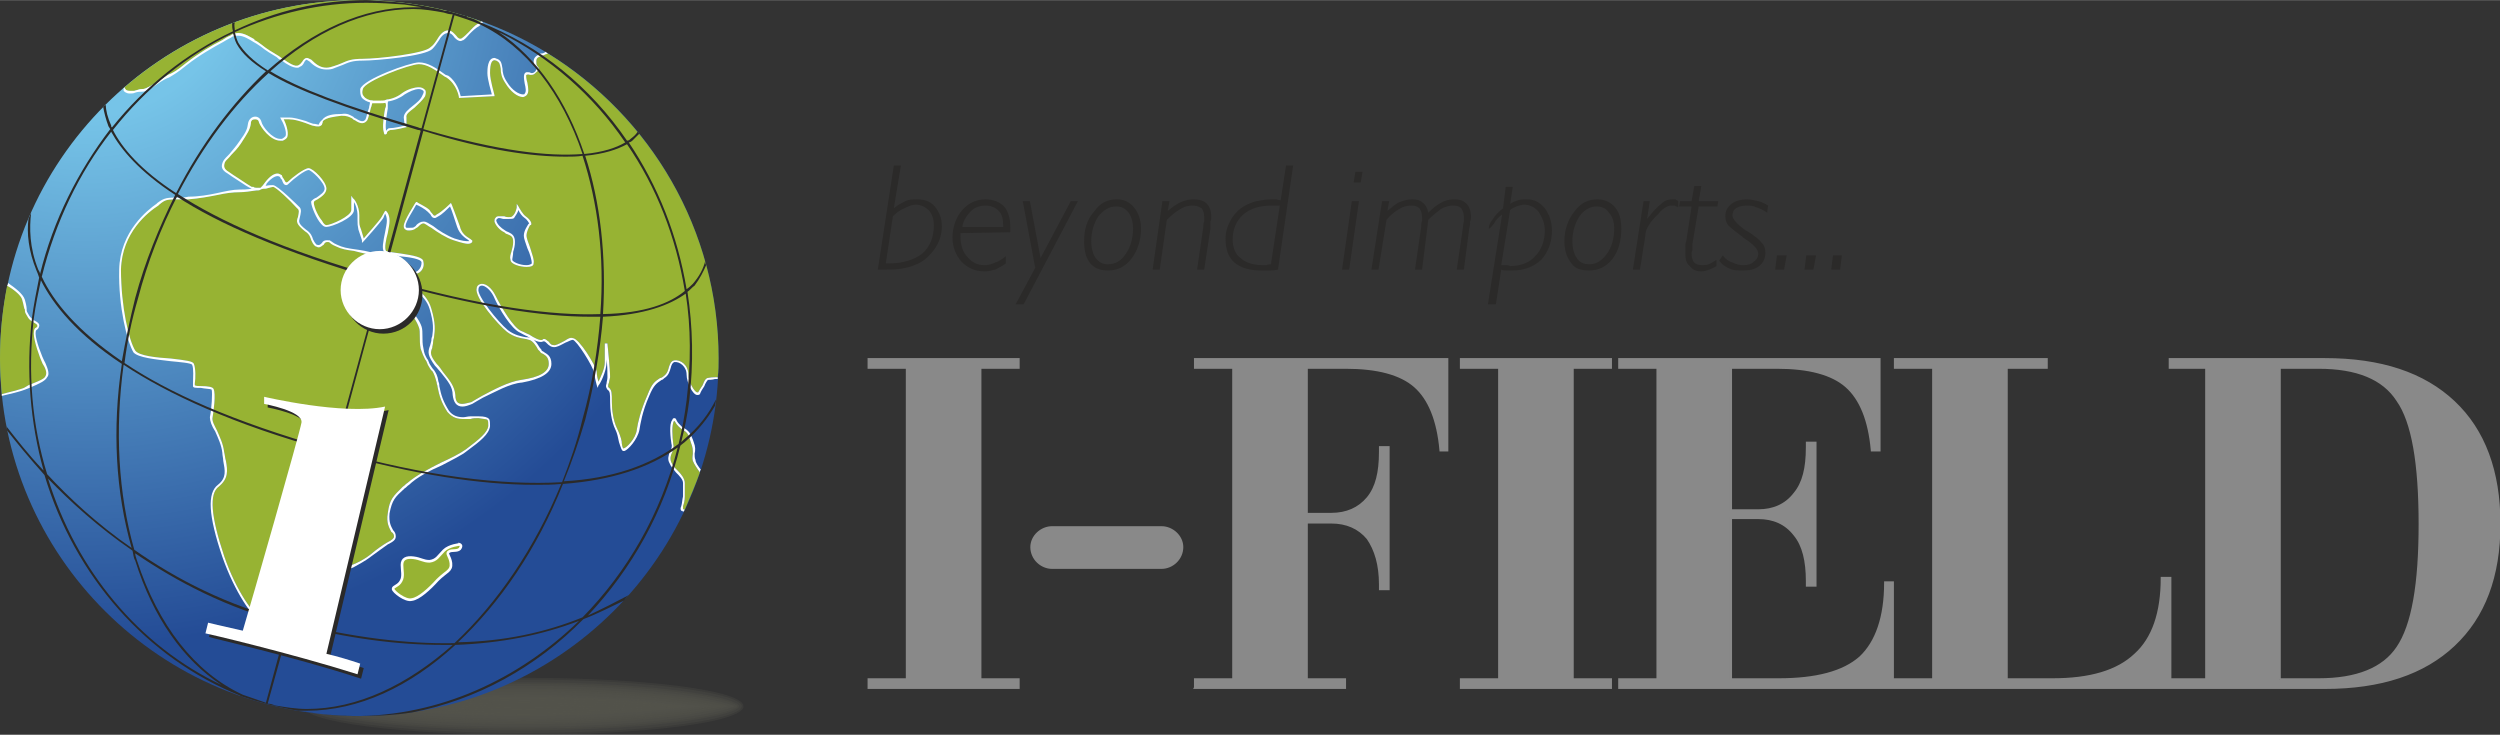 <?xml version="1.0" encoding="UTF-8"?> <!-- Creator: CorelDRAW X8 --> <svg xmlns="http://www.w3.org/2000/svg" xmlns:xlink="http://www.w3.org/1999/xlink" xml:space="preserve" width="2.81in" height="0.826in" style="shape-rendering:geometricPrecision; text-rendering:geometricPrecision; image-rendering:optimizeQuality; fill-rule:evenodd; clip-rule:evenodd" viewBox="0 0 2811 826"><rect x="0" y="0" width="2811" height="826" fill="#333333" stroke="none"/> <defs> <style type="text/css"> <![CDATA[ .str0 {stroke:#898989;stroke-width:3.002} .str1 {stroke:white;stroke-width:3.002} .fil0 {fill:#898989;fill-rule:nonzero} .fil1 {fill:#2B2A29;fill-rule:nonzero} .fil4 {fill:#97B333;fill-rule:nonzero} .fil5 {fill:white;fill-rule:nonzero} .fil2 {fill:#55544C;fill-rule:nonzero;fill-opacity:0.251} .fil3 {fill:url(#id0);fill-rule:nonzero} ]]> </style> <radialGradient id="id0" gradientUnits="userSpaceOnUse" gradientTransform="matrix(1.383 2.359 -2.359 1.383 -132 -213)" cx="96.93" cy="-40.254" r="344.511" fx="96.93" fy="-40.254"> <stop offset="0" style="stop-opacity:1; stop-color:#76C4E8"></stop> <stop offset="0.18" style="stop-opacity:1; stop-color:#76C4E8"></stop> <stop offset="0.812" style="stop-opacity:1; stop-color:#244C96"></stop> <stop offset="1" style="stop-opacity:1; stop-color:#244C96"></stop> </radialGradient> </defs> <g id="Layer_x0020_1">  <g id="_2108339816304"> <path class="fil0 str0" d="M1145 404l0 9 -43 0 0 351 43 0 0 9 -168 0 0 -9 43 0 0 -351 -43 0 0 -9 168 0zm199 369l0 -9 43 0 0 -351 -43 0 0 -9 283 0 0 102 -7 0c-3,-34 -13,-58 -29,-72 -16,-14 -42,-21 -78,-21l-44 0 0 165 28 0c17,0 31,-6 41,-18 10,-12 14,-29 14,-52l0 -5 9 0 0 159 -9 0 0 -5c0,-22 -5,-39 -14,-52 -10,-12 -24,-18 -41,-18l-28 0 0 177 43 0 0 9 -168 0zm467 -369l0 9 -43 0 0 351 43 0 0 9 -168 0 0 -9 43 0 0 -351 -43 0 0 -9 168 0zm10 369l0 -9 43 0 0 -351 -43 0 0 -9 292 0 0 102 -8 0c-3,-34 -13,-58 -29,-72 -16,-14 -42,-21 -78,-21l-52 0 0 161 31 0c17,0 31,-6 41,-19 10,-12 14,-29 14,-52l0 -5 9 0 0 160 -9 0 0 -5c0,-22 -4,-40 -14,-52 -10,-13 -24,-19 -41,-19l-31 0 0 182 54 0c42,0 73,-8 92,-25 18,-17 28,-45 28,-84l8 0 0 118 -307 0zm310 0l0 -9 43 0 0 -351 -43 0 0 -9 170 0 0 9 -45 0 0 351 52 0c42,0 73,-9 93,-28 20,-18 30,-47 30,-86l9 0 0 123 -309 0zm309 0l0 -9 41 0 0 -351 -41 0 0 -9 174 0c63,0 111,16 145,48 34,32 51,78 51,137 0,59 -17,104 -51,136 -34,32 -82,48 -145,48l-174 0zm123 -9l0 0 44 0c43,0 73,-12 89,-36 17,-25 25,-71 25,-139 0,-68 -8,-115 -25,-139 -16,-25 -46,-37 -89,-37l-44 0 0 351zm-1234 -149c0,13 -11,23 -23,23l-123 0c-12,0 -23,-10 -23,-23 0,-12 11,-22 23,-22l123 0c12,0 23,10 23,22z"></path> <path class="fil1" d="M987 303l18 -117 8 0 -8 48c5,-4 9,-6 13,-8 4,-2 8,-2 13,-2 8,0 15,2 20,8 5,6 8,13 8,22 0,10 -3,19 -9,27 -6,8 -13,14 -22,17 -4,2 -9,3 -15,4 -6,1 -12,1 -20,1l-6 0zm17 -60l0 0 -8 53 4 0c15,0 28,-4 37,-11 9,-8 13,-19 13,-32 0,-7 -2,-12 -5,-16 -4,-4 -9,-7 -15,-7 -5,0 -9,2 -13,4 -5,2 -9,5 -13,9z"></path> <path class="fil1" d="M1131 288l0 8c-4,3 -8,5 -12,7 -4,1 -8,2 -12,2 -11,0 -19,-4 -26,-11 -6,-7 -10,-16 -10,-27 0,-12 4,-23 11,-31 7,-8 16,-12 26,-12 9,0 16,3 21,8 5,6 7,14 7,24 0,1 0,3 0,3 0,1 0,2 0,2l-56 1c0,0 0,1 0,1 0,1 0,2 0,3 0,10 3,18 8,23 5,6 11,9 19,9 4,0 8,-1 12,-3 4,-1 8,-4 12,-7zm-3 -33l0 0 0 -1c0,-7 -1,-13 -5,-17 -4,-4 -9,-6 -15,-6 -6,0 -12,2 -16,6 -5,5 -9,11 -10,18l46 0z"></path> <polygon class="fil1" points="1151,342 1142,342 1164,301 1150,226 1158,226 1170,290 1204,226 1212,226 "></polygon> <path class="fil1" d="M1219 271c0,-13 3,-24 11,-33 7,-10 15,-14 26,-14 8,0 14,3 19,9 5,6 8,14 8,24 0,13 -4,25 -11,34 -7,9 -16,13 -26,13 -8,0 -15,-2 -20,-8 -5,-6 -7,-14 -7,-25zm36 -39l0 0c-8,0 -14,4 -20,11 -5,8 -8,17 -8,28 0,8 2,15 5,19 4,5 8,7 14,7 8,0 15,-4 20,-12 5,-7 8,-17 8,-28 0,-8 -2,-14 -5,-18 -4,-5 -8,-7 -14,-7z"></path> <path class="fil1" d="M1296 303l11 -77 8 0 -2 11c5,-4 10,-8 15,-10 5,-2 9,-3 14,-3 6,0 11,1 15,5 3,3 5,8 5,15 0,1 0,3 -1,5 0,3 0,5 0,8l-7 46 -8 0 7 -48c0,-2 0,-4 1,-6 0,-2 0,-4 0,-5 0,-4 -1,-8 -3,-10 -3,-2 -6,-3 -10,-3 -5,0 -9,1 -14,4 -5,3 -10,7 -15,12l-8 56 -8 0z"></path> <path class="fil1" d="M1437 303c-4,1 -8,1 -11,1 -3,0 -6,0 -8,0 -13,0 -23,-3 -30,-9 -7,-6 -10,-15 -10,-27 0,-7 2,-14 6,-21 4,-7 9,-12 16,-16 4,-2 8,-4 13,-5 5,-1 11,-2 16,-2 2,0 4,0 6,0 1,0 3,1 5,1l6 -39 8 0 -17 117zm-8 -6l0 0 10 -66c-2,0 -4,0 -6,0 -1,0 -2,0 -3,0 -13,0 -24,3 -32,10 -8,7 -12,17 -12,28 0,9 3,17 9,21 5,5 14,8 25,8 1,0 3,0 4,0 2,-1 4,-1 5,-1z"></path> <path class="fil1" d="M1517 303l-8 0 11 -77 8 0 -11 77zm13 -98l0 0 -8 0 2 -12 8 0 -2 12z"></path> <path class="fil1" d="M1542 303l12 -77 8 0 -2 11c5,-4 9,-8 14,-10 5,-2 9,-3 14,-3 5,0 9,1 12,4 3,2 5,6 6,11 5,-5 10,-9 14,-11 5,-3 10,-4 15,-4 6,0 10,1 14,5 3,3 5,8 5,15 0,1 0,3 -1,5 0,2 0,4 -1,8l-6 46 -8 0 7 -48c0,-3 1,-5 1,-7 0,-2 0,-3 0,-4 0,-4 -1,-7 -3,-10 -2,-2 -5,-3 -9,-3 -4,0 -9,1 -14,4 -4,3 -9,7 -14,12l-7 56 -8 0 7 -48c0,-3 0,-5 1,-7 0,-1 0,-2 0,-3 0,-5 -1,-8 -3,-11 -2,-2 -5,-3 -9,-3 -5,0 -9,1 -14,4 -5,3 -10,7 -14,12l-9 56 -8 0z"></path> <path class="fil1" d="M1682 342l-9 0 16 -101c-4,3 -7,6 -9,10 -3,4 -5,6 -6,6 0,0 0,0 0,0 0,0 0,-1 0,-1 0,-2 1,-5 4,-9 3,-5 7,-9 12,-13l3 -24 8 0 -3 19c3,-2 6,-3 9,-4 3,-1 6,-1 10,-1 8,0 14,3 20,10 5,7 8,15 8,25 0,13 -4,24 -12,33 -9,8 -19,12 -33,12 -1,0 -3,0 -5,0 -2,0 -5,0 -7,-1l-6 39zm6 -44l0 0c3,0 5,0 7,0 1,0 3,1 3,1 12,0 22,-4 28,-11 7,-7 11,-17 11,-29 0,-8 -3,-15 -7,-21 -4,-5 -10,-8 -16,-8 -3,0 -6,1 -9,2 -2,1 -5,2 -7,4l-10 62z"></path> <path class="fil1" d="M1759 271c0,-13 4,-24 11,-33 7,-10 16,-14 26,-14 8,0 15,3 20,9 5,6 7,14 7,24 0,13 -3,25 -10,34 -7,9 -16,13 -26,13 -9,0 -16,-2 -20,-8 -5,-6 -8,-14 -8,-25zm36 -39l0 0c-7,0 -14,4 -19,11 -5,8 -8,17 -8,28 0,8 2,15 5,19 3,5 8,7 14,7 8,0 14,-4 20,-12 5,-7 8,-17 8,-28 0,-8 -2,-14 -6,-18 -3,-5 -8,-7 -14,-7z"></path> <path class="fil1" d="M1844 303l-8 0 12 -77 7 0 -3 20c7,-9 12,-14 16,-17 4,-4 8,-5 12,-5 1,0 2,0 4,0 1,1 2,1 3,2l0 7c-1,-1 -3,-1 -4,-2 -1,0 -2,0 -3,0 -2,0 -4,0 -7,2 -2,1 -5,3 -8,7 -5,5 -9,9 -11,13 -2,3 -4,7 -4,12l-6 38z"></path> <path class="fil1" d="M1903 274c0,2 0,4 0,6 0,2 -1,3 -1,4 0,5 1,9 3,11 2,2 5,3 9,3 2,0 5,0 7,-1 3,-1 6,-3 9,-5l0 7c-3,2 -6,3 -8,4 -3,1 -6,2 -9,2 -6,0 -10,-2 -13,-6 -4,-3 -5,-8 -5,-14 0,-2 0,-4 0,-7 0,-2 0,-4 1,-7l6 -39 -14 0 1 -6 13 0 3 -17 8 0 -3 17 22 0 -1 6 -21 0 -7 42z"></path> <path class="fil1" d="M1933 293l4 -6c3,4 7,7 11,8 4,2 8,3 12,3 5,0 9,-1 12,-4 3,-2 5,-5 5,-9 0,-5 -6,-11 -17,-18l-1 -1c-8,-6 -13,-10 -16,-13 -2,-3 -3,-6 -3,-10 0,-6 2,-10 7,-14 4,-3 10,-5 17,-5 4,0 9,1 13,2 4,1 8,3 11,5l-1 8c-4,-3 -9,-5 -12,-6 -4,-2 -8,-2 -11,-2 -5,0 -9,1 -12,3 -3,2 -4,5 -4,8 0,4 5,10 15,17l2 1c8,5 14,10 16,13 3,3 4,7 4,11 0,6 -2,11 -7,15 -5,4 -11,5 -18,5 -6,0 -11,0 -15,-2 -5,-2 -9,-5 -12,-9z"></path> <polygon class="fil1" points="2006,303 1996,303 1998,287 2009,287 "></polygon> <polygon class="fil1" points="2039,303 2029,303 2031,287 2042,287 "></polygon> <polygon class="fil1" points="2069,303 2059,303 2061,287 2071,287 "></polygon> <path class="fil2" d="M836 794c0,18 -111,32 -247,32 -137,0 -248,-14 -248,-32 0,-18 111,-32 248,-32 136,0 247,14 247,32z"></path> <path class="fil2" d="M589 824c-145,0 -245,-16 -245,-30 0,-14 100,-30 245,-30 144,0 245,16 245,30 0,14 -101,30 -245,30z"></path> <path class="fil2" d="M589 821c-157,0 -243,-18 -243,-27 0,-10 83,-27 243,-27 157,0 242,18 242,27 0,9 -85,27 -242,27z"></path> <path class="fil2" d="M589 819c-159,0 -238,-18 -241,-25 3,-7 79,-25 241,-25 158,0 237,18 240,25 -3,7 -82,25 -240,25z"></path> <path class="fil2" d="M589 817c-154,0 -226,-17 -237,-23 10,-6 81,-23 237,-23 152,0 225,17 237,23 -12,6 -85,23 -237,23z"></path> <path class="fil2" d="M589 814c-142,0 -212,-14 -231,-20 22,-8 97,-20 231,-20 131,0 207,12 230,20 -20,6 -90,20 -230,20z"></path> <path class="fil2" d="M589 812c-137,0 -202,-13 -223,-18 28,-8 100,-18 223,-18 120,0 193,11 222,18 -22,5 -88,18 -222,18z"></path> <path class="fil2" d="M589 810c-120,0 -184,-10 -213,-16 25,-5 90,-16 213,-16 101,0 173,8 211,16 -29,6 -94,16 -211,16z"></path> <path class="fil2" d="M589 808c-106,0 -168,-8 -201,-14 30,-5 94,-13 201,-13 78,0 152,5 199,13 -33,6 -95,14 -199,14z"></path> <path class="fil2" d="M589 805c-91,0 -150,-6 -186,-11 33,-5 93,-11 186,-11 71,0 137,4 185,11 -36,6 -96,11 -185,11z"></path> <path class="fil2" d="M589 803c-80,0 -134,-5 -169,-9 35,-5 90,-9 169,-9 63,0 122,3 168,9 -35,4 -90,9 -168,9z"></path> <path class="fil2" d="M589 801c-67,0 -116,-4 -149,-7 33,-3 83,-7 149,-7 54,0 105,3 148,7 -33,3 -82,7 -148,7z"></path> <path class="fil2" d="M589 798c-45,0 -86,-1 -123,-4 37,-3 78,-4 123,-4 43,0 85,1 121,4 -36,3 -77,4 -121,4z"></path> <path class="fil2" d="M589 796c-31,0 -59,-1 -86,-2 27,-1 56,-2 86,-2 29,0 58,1 84,2 -26,1 -54,2 -84,2z"></path> <path class="fil3" d="M808 403c0,222 -181,402 -404,402 -223,0 -404,-180 -404,-402 0,-223 181,-403 404,-403 223,0 404,180 404,403z"></path> <path class="fil4" d="M779 510c0,-4 0,-7 -2,-12l-1 -3c-2,-7 -3,-9 -10,-13 -4,-3 -6,-6 -7,-8 0,0 -1,-1 -1,-1 0,0 0,0 0,0 -3,4 -2,18 -1,26 1,3 0,6 -1,9 -2,4 -3,8 -1,12 1,3 4,6 7,9 4,4 8,9 8,14 0,3 0,5 0,6 0,2 0,3 0,9 0,5 -1,8 -2,11 0,1 0,2 0,3 0,0 1,1 2,1 6,-14 12,-28 17,-42 -3,-4 -7,-10 -8,-13 -1,-3 0,-6 0,-8z"></path> <path class="fil5" d="M781 510c1,-4 1,-8 -1,-13l-1 -3c-3,-7 -4,-10 -12,-14 -3,-3 -5,-5 -6,-7 -1,-2 -1,-3 -3,-3 -1,0 -2,1 -2,2 -4,4 -2,21 -1,27 1,3 0,6 -2,9 -1,4 -3,8 0,13 1,3 4,6 7,10 4,4 8,8 8,12 0,3 0,5 0,6 0,2 0,3 0,9 -1,4 -1,8 -2,11 -1,2 -1,4 0,5 0,0 1,1 1,0 0,1 1,1 2,1 0,0 0,-1 1,-2 -1,0 -2,-1 -2,-1 0,-1 0,-2 0,-3 1,-3 2,-6 2,-11 0,-6 0,-7 0,-9 0,-1 0,-3 0,-6 0,-5 -4,-10 -8,-14 -3,-3 -6,-6 -7,-9 -2,-4 -1,-8 1,-12 1,-3 2,-6 1,-9 -1,-8 -2,-22 1,-26 0,0 0,0 0,0 0,0 1,1 1,1 1,2 3,5 7,8 7,4 8,6 10,13l1 3c2,5 2,8 2,12 0,2 -1,5 0,8 1,3 5,9 8,13 0,-1 0,-2 1,-3 -3,-4 -6,-8 -6,-11 -1,-2 -1,-5 -1,-7z"></path> <path class="fil4" d="M146 102c2,0 3,0 5,0 4,-1 6,-2 8,-2 3,0 5,0 16,-7 7,-5 11,-7 14,-9 5,-2 9,-4 20,-13 14,-11 29,-20 41,-26 3,-2 6,-4 9,-5 2,-2 6,-3 9,-3 7,0 14,5 18,7l0 1c3,1 5,3 8,5 6,5 13,9 18,12 2,1 4,3 6,4 6,4 14,10 18,7 2,-1 3,-3 4,-4 1,-2 3,-4 5,-4 1,0 3,1 5,2 5,5 10,9 17,9 3,0 6,-1 9,-2 3,-1 6,-2 8,-3 7,-3 11,-5 24,-5 17,0 70,-6 76,-13 3,-2 5,-5 7,-8 3,-5 7,-11 13,-11 4,0 7,4 9,6 2,3 4,4 6,3 3,-2 5,-4 8,-7 3,-3 6,-7 11,-10 0,0 1,-1 3,-2 -43,-16 -89,-24 -137,-24 -101,0 -193,37 -264,98 0,1 1,2 1,2 1,2 4,2 5,2z"></path> <path class="fil5" d="M139 102c1,1 3,3 7,3 2,0 4,0 6,-1 3,-1 5,-1 7,-1 4,0 6,-1 17,-8 7,-5 11,-7 14,-8 5,-3 9,-5 20,-14 14,-11 30,-20 41,-26 3,-2 7,-4 9,-5 2,-2 5,-2 8,-2 6,0 12,4 17,7l0 0c2,1 5,3 8,5 6,5 13,9 18,12 1,1 3,3 6,4 5,4 12,8 17,8 1,0 2,0 3,-1 3,-1 4,-3 5,-5 1,-2 2,-3 3,-3 0,0 1,1 3,2 5,5 11,9 19,9 3,0 6,0 10,-2 3,-1 5,-2 8,-3 7,-3 11,-5 23,-5 15,0 70,-5 78,-13 3,-3 5,-6 7,-9 3,-5 6,-9 11,-9 3,0 5,2 7,5 2,2 4,4 7,4 1,0 2,-1 3,-1 3,-2 5,-5 7,-7 3,-3 7,-7 11,-9 1,-1 2,-2 4,-4 0,0 0,0 0,0 -1,-1 -1,-1 -2,-1 -2,1 -3,2 -3,2 -5,3 -8,7 -11,10 -3,3 -5,5 -8,7 -2,1 -4,0 -6,-3 -2,-2 -5,-6 -9,-6 -6,0 -10,6 -13,11 -2,3 -4,6 -7,8 -6,7 -59,13 -76,13 -13,0 -17,2 -24,5 -2,1 -5,2 -8,3 -3,1 -6,2 -9,2 -7,0 -12,-4 -17,-9 -2,-1 -4,-2 -5,-2 -2,0 -4,2 -5,4 -1,1 -2,3 -4,4 -4,3 -12,-3 -18,-7 -2,-1 -4,-3 -6,-4 -5,-3 -12,-7 -18,-12 -3,-2 -5,-4 -8,-5l0 -1c-4,-2 -11,-7 -18,-7 -3,0 -7,1 -9,3 -3,1 -6,3 -9,5 -12,6 -27,15 -41,26 -11,9 -15,11 -20,13 -3,2 -7,4 -14,9 -11,7 -13,7 -16,7 -2,0 -4,1 -8,2 -2,0 -3,0 -5,0 -1,0 -4,0 -5,-2 0,0 -1,-1 -1,-2 0,0 -1,1 -1,1 0,1 0,2 0,3z"></path> <path class="fil4" d="M32 433c10,-4 18,-7 19,-10 2,-3 1,-8 -3,-14 -3,-6 -10,-26 -10,-34 0,-5 1,-6 3,-7 0,0 0,0 1,-1 0,-2 0,-2 -3,-4 -2,-1 -6,-3 -8,-7 -3,-5 -3,-5 -3,-8 -1,-1 -1,-4 -3,-11 -1,-5 -10,-12 -17,-16 -5,26 -8,53 -8,82 0,13 1,27 2,40 8,-2 20,-5 25,-7l5 -3z"></path> <path class="fil5" d="M8 321c7,4 16,11 17,16 2,7 2,10 3,11 0,3 0,3 3,8 2,4 6,6 8,7 3,2 3,2 3,4 -1,1 -1,1 -1,1 -2,1 -3,2 -3,7 0,8 7,28 10,34 4,6 5,11 3,14 -1,3 -9,6 -19,10l-5 3c-5,2 -17,5 -25,7 0,1 0,2 0,2 9,-2 21,-5 26,-7l5 -2c12,-5 18,-8 20,-12 3,-3 1,-9 -2,-16 -4,-7 -11,-26 -11,-33 0,-4 1,-4 1,-4 1,-1 2,-1 3,-4 1,-3 -2,-5 -4,-6 -2,-1 -5,-3 -7,-6 -3,-5 -3,-5 -3,-7 0,-1 0,-4 -2,-11 -2,-7 -12,-14 -19,-19 0,1 0,2 -1,3z"></path> <path class="fil4" d="M609 63c-4,1 -6,2 -6,6 0,2 0,4 1,5 2,2 3,4 -1,7 -2,2 -3,3 -5,3 -1,0 -1,0 -2,0 -1,0 -2,-1 -4,0 -1,0 0,6 1,9 1,6 2,11 -1,14 -1,1 -3,2 -4,2 -6,0 -14,-6 -20,-16 -4,-6 -5,-11 -5,-16 -1,-5 -1,-7 -5,-9 -5,-2 -7,3 -7,14 0,8 5,24 5,25l0 1 -1 0 -39 2 0 -1c0,0 -2,-14 -14,-22l-2 -1c-11,-8 -20,-14 -29,-14 -10,0 -61,19 -63,28 -1,3 -1,6 1,8 2,3 5,4 9,5l1 0 0 1c-1,3 -1,5 -2,7 -2,8 -3,12 -4,14 -3,4 -7,5 -14,0 -1,0 -2,-1 -3,-2 -4,-2 -6,-3 -12,-3l0 0c-8,1 -17,2 -21,6 0,2 -1,3 -1,4 -1,1 -2,2 -4,2 -2,0 -3,0 -7,-1 -3,-1 -5,-2 -8,-3 -6,-2 -12,-4 -18,-4l-6 0c2,4 6,14 4,20 -1,2 -3,3 -5,4 -1,0 -2,0 -3,0 -11,0 -22,-15 -24,-21 0,-2 -2,-3 -4,-3 -3,0 -5,1 -5,5 -1,7 -4,11 -11,22 -4,6 -8,10 -11,13 -3,4 -6,6 -7,8 -2,5 -1,8 4,11 3,2 7,5 12,8 6,4 12,8 14,9 1,0 1,0 2,0 1,1 2,1 3,1 2,0 3,0 5,0 2,-2 3,-3 5,-6 6,-8 11,-10 14,-10 2,0 3,1 5,2 0,1 1,3 2,4 1,2 2,4 3,4 0,0 1,0 2,-1 4,-4 18,-15 23,-15 5,0 20,15 20,23 0,5 -5,9 -10,12 -2,1 -4,2 -4,3 -1,2 3,14 9,21 2,4 4,5 5,5 5,0 28,-10 28,-17l0 -16 2 3c1,0 7,8 7,19 0,2 0,4 0,5 0,5 0,6 2,11 1,3 2,7 3,10 4,-5 17,-19 20,-24l4 -7 1 0c0,0 4,3 4,11 0,4 -1,8 -2,14 -2,7 -4,17 -2,20 1,1 10,2 17,3 13,2 25,4 25,9 1,4 0,8 -3,11 -4,4 -11,4 -19,0 -7,-3 -11,-6 -14,-8 -4,-3 -8,-6 -19,-9 -9,-3 -16,-4 -23,-6 -8,-1 -14,-2 -20,-5 -5,-2 -7,-4 -7,-4 -1,-1 -1,-1 -3,-1 -2,0 -3,1 -4,3 -2,1 -3,3 -6,3 -1,0 -2,-1 -3,-1 -3,-2 -4,-5 -5,-7 -1,-3 -2,-7 -7,-10 -10,-8 -10,-11 -8,-16 1,-5 2,-8 -1,-10 -8,-9 -24,-24 -27,-24 -1,0 -4,1 -8,2 -2,0 -4,0 -6,1l0 0c-1,1 -3,1 -5,1 -7,1 -13,2 -19,2 -7,0 -15,1 -24,3 -10,2 -21,4 -33,5 -4,0 -7,0 -10,0 -14,0 -16,0 -23,6l-1 1c-11,7 -41,30 -42,72 0,42 9,80 16,91 4,6 24,8 40,9 17,2 25,3 26,6 2,5 2,16 1,22 0,1 0,2 0,2 1,1 5,1 7,1 8,0 13,1 14,3 3,5 0,27 -1,32 -1,4 2,9 5,15 3,7 7,15 8,24 1,4 1,7 2,10 2,11 3,20 -8,29 -11,8 -9,33 6,78 14,41 35,68 40,68 6,0 79,-38 89,-48 5,-5 9,-7 15,-10 5,-2 12,-5 21,-12 7,-6 13,-10 18,-13 6,-3 8,-5 8,-7 0,-2 -1,-4 -3,-5 -2,-4 -6,-10 -4,-21 2,-16 6,-19 17,-30 2,-1 3,-3 5,-4 9,-8 24,-16 38,-23 11,-5 21,-10 28,-15 16,-12 24,-19 25,-26 0,-4 0,-6 -1,-7 -1,-1 -5,-1 -10,-2 -3,0 -6,0 -9,1 -3,0 -6,0 -8,0 -6,0 -12,-1 -18,-8 -7,-11 -9,-18 -11,-28 0,-2 -1,-3 -1,-5 -2,-7 -3,-10 -5,-13 -2,-1 -3,-4 -5,-7 -1,-3 -2,-5 -3,-6 -2,-4 -3,-6 -5,-12 -1,-5 -1,-10 -1,-14 0,-4 0,-8 -1,-10 -1,-3 -3,-7 -5,-10 -2,-4 -4,-9 -6,-12 -2,-7 -8,-27 -8,-28l-1 -2 2 1c1,0 26,8 32,30 5,17 4,24 3,32 0,1 -1,3 -1,5 0,3 -1,5 -1,7 -2,5 -3,8 5,18 3,3 5,6 7,9 8,10 13,16 14,26 0,9 4,10 8,10 2,0 6,-1 10,-2 3,-2 7,-4 12,-7 13,-7 30,-16 44,-18 21,-3 31,-9 31,-18 0,-7 -3,-9 -6,-11 -2,-1 -3,-1 -4,-3 0,0 -1,-1 -2,-2 -2,-4 -6,-10 -10,-11 -1,0 -3,-1 -4,-1 -6,-1 -13,-2 -21,-8 -10,-8 -37,-39 -34,-49 0,-3 3,-5 6,-5 5,0 11,5 15,13 7,14 20,36 29,40 3,1 6,3 9,4 6,4 12,7 15,6 0,-1 1,-1 2,-1 2,0 3,2 5,3 2,3 3,4 7,4 4,-1 7,-3 11,-5 3,-2 6,-4 9,-3 7,0 26,31 27,38 0,4 1,8 2,11 2,-5 7,-14 7,-22 0,-11 0,-21 0,-21l3 0c0,1 3,28 3,38 -1,4 -1,6 -2,8 0,2 -1,3 1,4 3,3 3,6 3,16 0,7 1,20 6,30 2,4 4,9 5,14 0,3 1,8 2,8 3,0 14,-11 15,-21 1,-7 4,-21 12,-39 5,-13 8,-15 14,-19 1,0 3,-1 4,-2 4,-3 5,-6 6,-10 1,-3 2,-7 6,-8 7,-1 16,5 16,16 0,8 7,20 10,20 0,0 0,0 1,0 1,-2 3,-5 5,-8 2,-5 3,-7 5,-8 1,0 3,-1 9,-1 1,0 2,0 3,0 1,-7 1,-14 1,-21 0,-145 -77,-272 -192,-343 -2,1 -3,1 -3,1 -1,1 -3,1 -4,2zm-170 83l0 0c-3,1 -4,2 -4,4 -1,1 -1,1 -2,1 -1,0 -1,0 -2,-5 -1,-7 1,-18 2,-24 1,-2 1,-3 1,-4 0,0 0,-1 -1,-4l0 -1 1 -1c8,-1 14,-4 19,-8 6,-4 13,-6 18,-6 3,0 5,1 7,3 1,1 1,4 0,7 -3,5 -8,9 -12,13 -5,4 -10,7 -9,11l0 11 -1 0c0,0 -11,3 -17,3zm87 128l0 0c-2,0 -7,-1 -16,-4 -9,-3 -18,-9 -25,-14 -4,-2 -7,-5 -9,-5 -2,0 -4,2 -6,4 -1,1 -2,1 -3,2 -1,1 -4,2 -7,2 -1,0 -3,0 -4,-1 -2,-1 -2,-3 -2,-4 0,-6 12,-24 13,-26l1 -1 1 0c0,1 10,5 14,9 1,2 2,3 3,4 2,3 3,3 5,1 6,-3 15,-12 15,-12l1 -1 1 2c0,0 5,13 9,24 2,9 8,12 11,14 2,1 2,2 3,2 0,1 0,1 0,2 -1,1 -2,2 -5,2zm66 26l0 0c-7,0 -18,-3 -18,-8 -1,-3 0,-6 1,-9 1,-4 2,-7 2,-11 0,-6 -2,-7 -7,-9 -1,0 -2,-1 -3,-2 -5,-2 -10,-8 -11,-12 0,-2 0,-3 1,-4 1,-2 3,-2 4,-2 2,0 4,0 6,0 2,1 4,1 5,1 2,0 3,0 4,-1 4,-3 5,-10 5,-10l0 -4 2 3c1,2 5,9 8,11 3,2 8,7 6,10l-1 0c-1,2 -4,7 -4,12 0,2 2,8 4,13 2,7 5,14 4,18 0,3 -3,4 -8,4z"></path> <path class="fil5" d="M807 424c-1,0 -2,0 -3,0 -6,0 -8,1 -9,1 -2,1 -3,3 -5,8 -2,3 -4,6 -5,8 -1,0 -1,0 -1,0 -3,0 -10,-12 -10,-20 0,-11 -9,-17 -16,-16 -4,1 -5,5 -6,8 -1,4 -2,7 -6,10 -1,1 -3,2 -4,2 -6,4 -9,6 -14,19 -8,18 -11,32 -12,39 -1,10 -12,21 -15,21 -1,0 -2,-5 -2,-8 -1,-5 -3,-10 -5,-14 -5,-10 -6,-23 -6,-30 0,-10 0,-13 -3,-16 -2,-1 -1,-2 -1,-4 1,-2 1,-4 2,-8 0,-10 -3,-37 -3,-38l-3 0c0,0 0,10 0,21 0,8 -5,17 -7,22 -1,-3 -2,-7 -2,-11 -1,-7 -20,-38 -27,-38 -3,-1 -6,1 -9,3 -4,2 -7,4 -11,5 -4,0 -5,-1 -7,-4 -2,-1 -3,-3 -5,-3 -1,0 -2,0 -2,1 -3,1 -9,-2 -15,-6 -3,-1 -6,-3 -9,-4 -9,-4 -22,-26 -29,-40 -4,-8 -10,-13 -15,-13 -3,0 -6,2 -6,5 -3,10 24,41 34,49 8,6 15,7 21,8 1,0 3,1 4,1 4,1 8,7 10,11 1,1 2,2 2,2 1,2 2,2 4,3 3,2 6,4 6,11 0,9 -10,15 -31,18 -14,2 -31,11 -44,18 -5,3 -9,5 -12,7 -4,1 -8,2 -10,2 -4,0 -8,-1 -8,-10 -1,-10 -6,-16 -14,-26 -2,-3 -4,-6 -7,-9 -8,-10 -7,-13 -5,-18 0,-2 1,-4 1,-7 0,-2 1,-4 1,-5 1,-8 2,-15 -3,-32 -6,-22 -31,-30 -32,-30l-2 -1 1 2c0,1 6,21 8,28 2,3 4,8 6,12 2,3 4,7 5,10 1,2 1,6 1,10 0,4 0,9 1,14 2,6 3,8 5,12 1,1 2,3 3,6 2,3 3,6 5,7 2,3 3,6 5,13 0,2 1,3 1,5 2,10 4,17 11,28 6,7 12,8 18,8 2,0 5,0 8,0 3,-1 6,-1 9,-1 5,1 9,1 10,2 1,1 1,3 1,7 -1,7 -9,14 -25,26 -7,5 -17,10 -28,15 -14,7 -29,15 -38,23 -2,1 -3,3 -5,4 -11,11 -15,14 -17,30 -2,11 2,17 4,21 2,1 3,3 3,5 0,2 -2,4 -8,7 -5,3 -11,7 -18,13 -9,7 -16,10 -21,12 -6,3 -10,5 -15,10 -10,10 -83,48 -89,48 -5,0 -26,-27 -40,-68 -15,-45 -17,-70 -6,-78 11,-9 10,-18 8,-29 -1,-3 -1,-6 -2,-10 -1,-9 -5,-17 -8,-24 -3,-6 -6,-11 -5,-15 1,-5 4,-27 1,-32 -1,-2 -6,-3 -14,-3 -2,0 -6,0 -7,-1 0,0 0,-1 0,-2 1,-6 1,-17 -1,-22 -1,-3 -9,-4 -26,-6 -16,-1 -36,-3 -40,-9 -7,-11 -16,-49 -16,-91 1,-42 31,-65 42,-72l1 -1c7,-6 9,-6 23,-6 3,0 6,0 10,0 12,-1 23,-3 33,-5 9,-2 17,-3 24,-3 6,0 12,-1 19,-2 2,0 4,0 5,-1l0 0c2,-1 4,-1 6,-1 4,-1 7,-2 8,-2 3,0 19,15 27,24 3,2 2,5 1,10 -2,5 -2,8 8,16 5,3 6,7 7,10 1,2 2,5 5,7 1,0 2,1 3,1 3,0 4,-2 6,-3 1,-2 2,-3 4,-3 2,0 2,0 3,1 0,0 2,2 7,4 6,3 12,4 20,5 7,2 14,3 23,6 11,3 15,6 19,9 3,2 7,5 14,8 8,4 15,4 19,0 3,-3 4,-7 3,-11 0,-5 -12,-7 -25,-9 -7,-1 -16,-2 -17,-3 -2,-3 0,-13 2,-20 1,-6 2,-10 2,-14 0,-8 -4,-11 -4,-11l-1 0 -4 7c-3,5 -16,19 -20,24 -1,-3 -2,-7 -3,-10 -2,-5 -2,-6 -2,-11 0,-1 0,-3 0,-5 0,-11 -6,-19 -7,-19l-2 -3 0 16c0,7 -23,17 -28,17 -1,0 -3,-1 -5,-5 -6,-7 -10,-19 -9,-21 0,-1 2,-2 4,-3 5,-3 10,-7 10,-12 0,-8 -15,-23 -20,-23 -5,0 -19,11 -23,15 -1,1 -2,1 -2,1 -1,0 -2,-2 -3,-4 -1,-1 -2,-3 -2,-4 -2,-1 -3,-2 -5,-2 -3,0 -8,2 -14,10 -2,3 -3,4 -5,6 -2,0 -3,0 -5,0 -1,0 -2,0 -3,-1 -1,0 -1,0 -2,0 -2,-1 -8,-5 -14,-9 -5,-3 -9,-6 -12,-8 -5,-3 -6,-6 -4,-11 1,-2 4,-4 7,-8 3,-3 7,-7 11,-13 7,-11 10,-15 11,-22 0,-4 2,-5 5,-5 2,0 4,1 4,3 2,6 13,21 24,21 1,0 2,0 3,0 2,-1 4,-2 5,-4 2,-6 -2,-16 -4,-20l6 0c6,0 12,2 18,4 3,1 5,2 8,3 4,1 5,1 7,1 2,0 3,-1 4,-2 0,-1 1,-2 1,-4 4,-4 13,-5 21,-6l0 0c6,0 8,1 12,3 1,1 2,2 3,2 7,5 11,4 14,0 1,-2 2,-6 4,-14 1,-2 1,-4 2,-7l0 -1 -1 0c-4,-1 -7,-2 -9,-5 -2,-2 -2,-5 -1,-8 2,-9 53,-28 63,-28 9,0 18,6 29,14l2 1c12,8 14,22 14,22l0 1 39 -2 1 0 0 -1c0,-1 -5,-17 -5,-25 0,-11 2,-16 7,-14 4,2 4,4 5,9 0,5 1,10 5,16 6,10 14,16 20,16 1,0 3,-1 4,-2 3,-3 2,-8 1,-14 -1,-3 -2,-9 -1,-9 2,-1 3,0 4,0 1,0 1,0 2,0 2,0 3,-1 5,-3 4,-3 3,-5 1,-7 -1,-1 -1,-3 -1,-5 0,-4 2,-5 6,-6 1,-1 3,-1 4,-2 0,0 1,0 3,-1 -1,-1 -2,-1 -3,-2 0,1 -1,1 -1,1 -1,1 -3,1 -4,1 -4,2 -8,4 -8,9 0,3 1,5 2,6 1,2 2,2 0,5 -2,2 -3,2 -4,2 0,0 -1,0 -1,0 -1,-1 -3,-1 -5,-1 -4,1 -3,7 -2,13 1,4 2,9 0,11 0,1 -1,1 -2,1 -4,0 -12,-4 -18,-14 -4,-6 -5,-11 -5,-15 -1,-5 -1,-9 -6,-11 -1,0 -2,-1 -3,-1 -8,0 -8,13 -8,17 0,7 4,20 5,24l-35 2c-1,-4 -4,-16 -14,-23l-3 -1c-11,-8 -20,-14 -30,-14 -10,0 -63,19 -66,30 0,4 0,7 2,10 2,2 5,4 9,5 0,2 -1,4 -1,6 -2,5 -3,11 -4,13 -2,3 -5,3 -11,-1 -1,0 -2,-1 -3,-2 -4,-2 -6,-4 -13,-3l0 0c-9,0 -18,1 -22,7 -2,1 -2,3 -3,3 0,2 -1,2 -1,2 -1,0 -3,-1 -6,-1 -3,-1 -6,-2 -8,-3 -7,-2 -13,-4 -19,-4l-10 0 1 2c2,3 7,14 5,19 -1,1 -2,2 -4,3 0,0 -1,0 -2,0 -9,0 -20,-14 -21,-19 -1,-4 -4,-6 -7,-6 -4,0 -7,3 -8,7 -1,7 -2,10 -10,21 -4,6 -8,10 -11,14 -3,3 -6,6 -7,8 -3,6 -2,10 5,14 3,2 7,5 12,8 6,4 12,8 15,9 -5,1 -10,1 -14,1 -7,0 -16,2 -25,4 -9,2 -21,4 -32,4 -4,1 -8,1 -10,1 -14,0 -17,0 -25,6l-1 1c-10,7 -41,31 -42,74 -1,42 9,81 16,93 5,6 25,8 42,10 10,1 23,2 24,4 2,4 1,15 1,21 0,1 0,2 0,3 0,2 3,2 9,2 4,1 11,1 12,2 1,4 0,21 -2,31 0,4 2,10 6,16 3,7 7,15 8,24 0,3 1,6 1,9 2,11 4,19 -6,27 -12,9 -11,34 5,81 14,40 35,70 42,70 7,0 80,-39 90,-50 5,-4 9,-6 15,-8 5,-3 12,-6 21,-13 8,-6 14,-10 18,-13 6,-3 9,-5 9,-9 0,-3 -1,-5 -3,-7 -2,-4 -5,-8 -4,-19 3,-15 6,-18 17,-28 2,-1 3,-3 5,-4 8,-8 23,-16 37,-22 11,-6 22,-11 28,-16 15,-11 25,-19 26,-28 0,-3 0,-6 -1,-8 -2,-2 -5,-3 -12,-3 -3,0 -6,0 -9,0 -3,0 -6,1 -8,1 -7,0 -12,-2 -16,-7 -7,-11 -9,-18 -11,-28 0,-1 0,-3 -1,-5 -1,-7 -3,-10 -5,-13 -2,-2 -3,-4 -5,-7 -1,-3 -2,-5 -3,-6 -2,-4 -3,-5 -4,-12 -1,-4 -1,-9 -1,-13 0,-4 0,-8 -1,-11 -1,-3 -3,-7 -6,-11 -2,-3 -4,-8 -5,-11 -2,-5 -7,-20 -8,-25 6,2 23,11 28,27 5,17 4,23 3,31 -1,2 -1,4 -1,5 -1,3 -1,5 -2,7 -2,6 -2,10 6,21 3,3 5,6 7,8 8,10 13,16 13,25 1,8 4,13 11,13 3,0 6,-1 11,-3 3,-2 7,-4 12,-7 13,-6 30,-16 44,-17 22,-4 33,-11 33,-21 0,-9 -5,-11 -8,-13 -1,-1 -2,-1 -3,-2 0,-1 -1,-2 -2,-3 -2,-3 -4,-7 -7,-9 4,2 8,3 10,2 2,-1 3,0 5,2 2,2 5,5 10,4 4,-1 7,-3 11,-5 3,-1 6,-3 8,-3 0,0 0,0 0,0 4,0 23,30 24,37 1,7 3,14 3,14l1 3 1 -3c1,0 9,-15 9,-26 0,-1 0,-2 0,-3 1,7 1,15 1,20 0,3 -1,5 -1,7 -1,3 -1,4 1,7 3,2 3,4 3,14 0,7 1,21 6,31 2,4 3,9 4,14 2,6 3,10 5,10 1,0 1,0 1,0 4,-1 15,-13 17,-24 1,-6 3,-20 11,-38 5,-12 8,-14 14,-18 1,0 2,-1 3,-2 5,-3 6,-8 7,-11 1,-4 2,-6 4,-7 6,-1 14,5 14,14 0,9 7,23 12,23 1,0 2,0 3,-1 1,-3 3,-6 5,-9 1,-3 3,-6 4,-7 1,0 5,0 8,-1 1,0 2,0 3,0 0,-1 0,-2 0,-2zm-236 -53l0 0c-11,-9 -35,-39 -33,-46 0,-2 1,-4 4,-4 3,0 9,4 13,12 6,14 20,37 30,41 2,1 5,3 8,4 1,1 2,1 3,2 -2,-1 -3,-1 -5,-1 -5,-1 -12,-2 -20,-8zm-256 -172l0 0c0,1 1,2 2,3 1,3 2,6 5,6 1,0 2,-1 3,-2 5,-5 18,-15 22,-15 3,0 18,14 18,21 0,4 -5,7 -9,10 -3,1 -5,3 -6,4 -1,3 4,16 9,23 3,4 5,6 8,6 6,0 31,-10 31,-19l0 -9c2,3 4,9 4,15 0,2 0,4 0,5 0,5 0,6 1,11 2,6 4,12 4,12l0 3 2 -2c1,-1 18,-20 22,-26l2 -5c1,2 2,4 2,8 0,3 -1,8 -2,13 -2,10 -4,19 -1,22 2,2 8,3 18,5 10,1 24,3 24,7 0,3 -1,6 -3,8 -3,4 -9,4 -16,0 -7,-3 -10,-5 -13,-8 -5,-3 -9,-6 -20,-10 -9,-3 -17,-4 -24,-5 -7,-1 -13,-2 -19,-5 -5,-2 -6,-4 -7,-4 -1,-1 -1,-1 -4,-1 0,0 0,0 -1,0 -2,0 -4,1 -5,3 -2,2 -3,3 -6,2 -2,-2 -3,-4 -4,-6 -1,-3 -2,-7 -8,-11 -9,-7 -8,-9 -7,-13 1,-5 3,-10 -1,-13 0,0 -24,-24 -29,-24 -2,0 -5,0 -9,1 0,0 0,0 0,0 1,0 1,-1 2,-3 6,-7 12,-10 15,-7z"></path> <path class="fil5" d="M592 265c0,-5 3,-10 4,-12l1 0c2,-3 -3,-8 -6,-10 -3,-2 -7,-9 -8,-11l-2 -3 0 4c0,0 -1,7 -5,10 -1,1 -2,1 -4,1 -1,0 -3,0 -5,-1 -2,0 -4,0 -6,0 -1,0 -3,0 -4,2 -1,1 -1,2 -1,4 1,4 6,10 11,12 1,1 2,2 3,2 5,2 7,3 7,9 0,4 -1,7 -2,11 -1,3 -2,6 -1,9 0,5 11,8 18,8 5,0 8,-1 8,-4 1,-4 -2,-11 -4,-18 -2,-5 -4,-11 -4,-13zm-16 27l0 0c0,-2 1,-5 1,-9 1,-3 2,-7 2,-11 0,-7 -3,-9 -7,-11 -2,-1 -3,-1 -4,-2 -5,-3 -9,-7 -10,-11 0,-1 0,-1 1,-2 0,0 1,-1 2,-1 2,0 4,1 5,1 2,0 4,0 6,0 3,0 5,0 6,-1 2,-3 4,-6 5,-9 1,3 4,7 7,9 3,2 5,6 5,6l-1 1c-1,2 -5,7 -5,13 0,3 2,8 4,14 3,6 5,14 5,17 -1,1 -3,2 -6,2 -8,0 -16,-4 -16,-6z"></path> <path class="fil5" d="M528 268c-3,-2 -9,-5 -11,-14 -4,-11 -9,-24 -9,-24l-1 -2 -1 1c0,0 -9,9 -15,12 -2,2 -3,2 -5,-1 -1,-1 -2,-2 -3,-4 -4,-4 -14,-8 -14,-9l-1 0 -1 1c-1,2 -13,20 -13,26 0,1 0,3 2,4 1,1 3,1 4,1 3,0 6,-1 7,-2 1,-1 2,-1 3,-2 2,-2 4,-4 6,-4 2,0 5,3 9,5 7,5 16,11 25,14 9,3 14,4 16,4 3,0 4,-1 5,-2 0,-1 0,-1 0,-2 -1,0 -1,-1 -3,-2zm-2 3l0 0c-2,0 -6,0 -15,-3 -8,-3 -18,-9 -24,-14 -5,-3 -8,-5 -10,-5 0,0 -1,0 -1,0 -3,0 -6,2 -8,4 0,1 -1,1 -2,2 -1,1 -3,1 -6,1 -1,0 -2,0 -3,0 -1,-1 -1,-1 -1,-2 0,-5 9,-18 12,-24 3,1 10,5 13,8 1,1 2,2 3,3 1,2 2,4 5,4 1,0 2,-1 4,-2 4,-2 10,-8 13,-11 2,4 5,14 8,23 3,9 10,13 13,15 0,1 1,1 1,1 -1,0 -1,0 -2,0z"></path> <path class="fil5" d="M457 143l0 -11c-1,-4 4,-7 9,-11 4,-4 9,-8 12,-13 1,-3 1,-6 0,-7 -2,-2 -4,-3 -7,-3 -5,0 -12,2 -18,6 -5,4 -11,7 -19,8l-1 1 0 1c1,3 1,4 1,4 0,1 0,2 -1,4 -1,6 -3,17 -2,24 1,5 1,5 2,5 1,0 1,0 2,-1 0,-2 1,-3 4,-4 6,0 17,-3 17,-3l1 0zm-23 3l0 0c-1,-7 1,-18 2,-24 0,-2 0,-3 0,-4 0,0 0,-1 0,-4 7,-1 14,-4 19,-8 5,-3 11,-6 16,-6 2,0 4,1 5,2 1,1 0,3 -1,5 -2,5 -6,8 -11,12 -5,4 -10,8 -10,13l1 9c-3,1 -12,3 -17,3 -2,0 -3,2 -4,3 0,-1 0,-1 0,-1z"></path> <path class="fil5" d="M417 113c4,0 7,0 9,0 3,0 6,0 10,-1l0 3c-4,1 -7,1 -10,1 -2,0 -5,0 -10,0l1 -3z"></path> <path class="fil4 str1" d="M517 612c0,0 -12,1 -18,7 -6,6 -8,11 -16,12 -7,0 -10,-3 -18,-4 -8,-1 -13,1 -13,8 0,6 2,13 -1,18 -3,6 -9,6 -9,9 0,3 14,14 21,12 8,-1 20,-12 29,-22 10,-10 16,-10 15,-19 -1,-8 -6,-11 -2,-13 3,-2 9,0 12,-3 3,-4 0,-5 0,-5z"></path> <path class="fil1" d="M769 494c-1,1 -2,2 -3,3 4,-16 7,-31 9,-47 5,-42 4,-83 -2,-122 3,-2 5,-5 8,-7 6,-8 10,-16 13,-23 -1,-2 -1,-3 -1,-5 -2,9 -7,18 -14,26 -2,2 -4,4 -7,6 -10,-60 -32,-116 -65,-165 1,0 3,-1 4,-2 3,-3 5,-5 8,-8 -1,0 -1,-1 -2,-2 -2,3 -4,5 -8,8 -1,1 -2,2 -4,2 -41,-60 -98,-107 -165,-133 -5,-3 -10,-5 -15,-6 0,0 0,-1 0,-1 -1,0 -1,0 -1,0 -7,-2 -14,-4 -21,-6 -1,0 -2,0 -3,0 -6,-2 -11,-3 -17,-4 -18,-4 -36,-6 -55,-7 -5,0 -10,-1 -16,-1 -52,0 -102,12 -148,34 0,-3 -1,-6 0,-9 -1,0 -2,1 -3,1 0,3 0,6 1,9 -53,25 -99,62 -136,108 -1,0 -1,-1 -1,-2 -4,-9 -6,-17 -6,-23 -1,0 -2,1 -3,2 1,6 3,14 6,22 1,1 1,2 2,3 -36,47 -64,102 -79,163 0,-2 -1,-3 -2,-5 -10,-25 -10,-47 -8,-64 -1,2 -2,5 -3,7 -2,16 0,36 9,58 1,2 2,5 3,8 -3,15 -6,30 -8,45 -7,60 -2,118 13,172 -18,-19 -31,-36 -42,-50 1,2 1,4 1,5 11,14 25,31 42,50 34,114 115,206 220,248 1,1 1,1 2,1 41,14 86,22 132,22 20,0 40,-1 59,-4 73,-14 140,-51 193,-105 16,-6 31,-14 46,-21 1,-2 3,-4 5,-6 -15,8 -31,16 -46,23 49,-52 86,-117 104,-191 2,-2 4,-3 6,-5 14,-12 25,-26 33,-40 0,-2 1,-4 1,-7 -8,16 -19,31 -36,45zm1 -167l0 0c-17,14 -45,25 -92,26 4,-65 -3,-126 -20,-178 21,-2 36,-7 47,-13 33,48 55,104 65,165zm-343 -12l0 0c0,0 0,0 1,0l-52 191c-3,0 -6,-1 -8,-2 -106,-30 -179,-63 -228,-96 3,-24 8,-48 15,-72 11,-42 26,-80 44,-115 46,30 118,62 228,94zm-227 -97l0 0c28,-54 63,-101 102,-136 31,19 85,39 168,64 1,0 2,0 3,1l-45 165c0,0 0,0 0,0 -110,-31 -182,-64 -228,-94zm167 288l0 0c3,1 5,2 8,3l-51 189c0,0 0,0 0,0 -68,-17 -126,-47 -173,-80 -18,-63 -22,-134 -12,-208 50,33 123,67 228,96zm11 3l0 0c86,24 161,36 224,36 10,0 19,0 29,-1 -30,73 -72,134 -120,179 -53,1 -114,-6 -185,-24l52 -190zm0 -2l0 0 52 -192c105,30 180,41 234,41 4,0 7,0 11,0 -3,37 -9,76 -20,115 -6,25 -14,48 -23,71 -68,4 -154,-7 -254,-35zm53 -194l0 0 45 -166c71,22 123,29 160,29 7,0 13,0 19,-1 17,52 25,113 20,178 -54,2 -132,-8 -244,-40zm272 -153l0 0c-10,6 -25,11 -46,13 -20,-60 -53,-108 -96,-137 57,28 106,71 142,124zm-164 -133l0 0c53,25 93,78 116,146 -38,3 -94,-3 -179,-28l35 -128c9,3 19,6 28,10zm-30 -11l0 0 -35 128c-1,0 -2,0 -4,-1 -82,-24 -135,-44 -166,-63 49,-44 105,-70 161,-70 11,0 23,2 34,4 3,1 6,2 10,2zm-97 -13l0 0c15,0 29,1 43,2 7,1 13,2 19,3 -3,0 -6,0 -9,0 -57,0 -113,26 -164,71 -17,-11 -27,-21 -33,-31 -2,-4 -3,-8 -4,-12 46,-21 96,-33 148,-33zm-150 34l0 0c1,4 2,8 4,12 6,11 17,21 33,31 -38,36 -73,82 -101,137 -40,-26 -61,-51 -71,-71 37,-47 83,-84 135,-109zm-137 111l0 0c11,20 32,45 72,71 -18,36 -34,75 -45,116 -6,24 -11,48 -15,71 -50,-34 -77,-67 -90,-95 15,-61 42,-117 78,-163zm-87 210l0 0c2,-15 5,-29 8,-43 14,28 41,61 91,94 -11,73 -7,144 11,207 -39,-27 -71,-57 -95,-83 -17,-55 -22,-114 -15,-175zm16 180l0 0c25,26 57,55 95,81 1,4 1,8 3,11 20,64 54,112 97,140 -93,-44 -163,-129 -195,-232zm219 243l0 0c-54,-25 -95,-78 -119,-151 -1,-3 -2,-6 -2,-8 47,32 104,62 171,79 0,0 0,0 0,0l-24 89c-9,-3 -17,-6 -26,-9zm28 10l0 0 25 -90c65,17 122,24 172,24 4,0 7,0 11,0 -51,45 -107,72 -164,72 -12,0 -24,-2 -36,-4 -2,-1 -5,-2 -8,-2zm97 14l0 0c-14,0 -28,-1 -42,-3 -7,-1 -14,-2 -21,-3 3,0 7,0 10,0 58,0 116,-27 167,-74 52,-2 97,-11 139,-27 -68,66 -157,107 -253,107zm257 -111l0 0c-42,17 -88,27 -140,28 47,-44 89,-105 118,-178 54,-4 97,-18 129,-41 -19,75 -57,140 -107,191zm108 -195l0 0c-32,24 -75,39 -129,42 9,-22 17,-45 24,-69 10,-39 17,-79 20,-116 46,-2 75,-13 93,-26 6,38 6,78 1,120 -2,16 -5,33 -9,49z"></path> <path class="fil1" d="M437 461c-47,10 -136,-11 -136,-11l0 8c0,0 44,8 42,21 -2,12 -57,205 -65,235 -24,-6 -40,-9 -40,-10l-3 12c1,1 95,22 171,47l3 -12c-12,-4 -25,-8 -38,-12l66 -278z"></path> <path class="fil1" d="M475 331c0,24 -19,44 -44,44 -24,0 -44,-20 -44,-44 0,-25 20,-45 44,-45 25,0 44,20 44,45z"></path> <path class="fil5" d="M433 457c-47,10 -136,-11 -136,-11l0 8c0,0 44,8 42,21 -2,12 -57,204 -66,234 -23,-5 -39,-9 -39,-9l-3 12c1,0 95,22 171,46l3 -12c-12,-4 -25,-8 -38,-11l66 -278z"></path> <path class="fil5" d="M471 326c0,24 -20,44 -44,44 -24,0 -44,-20 -44,-44 0,-24 20,-44 44,-44 24,0 44,20 44,44z"></path> </g> </g> </svg> 